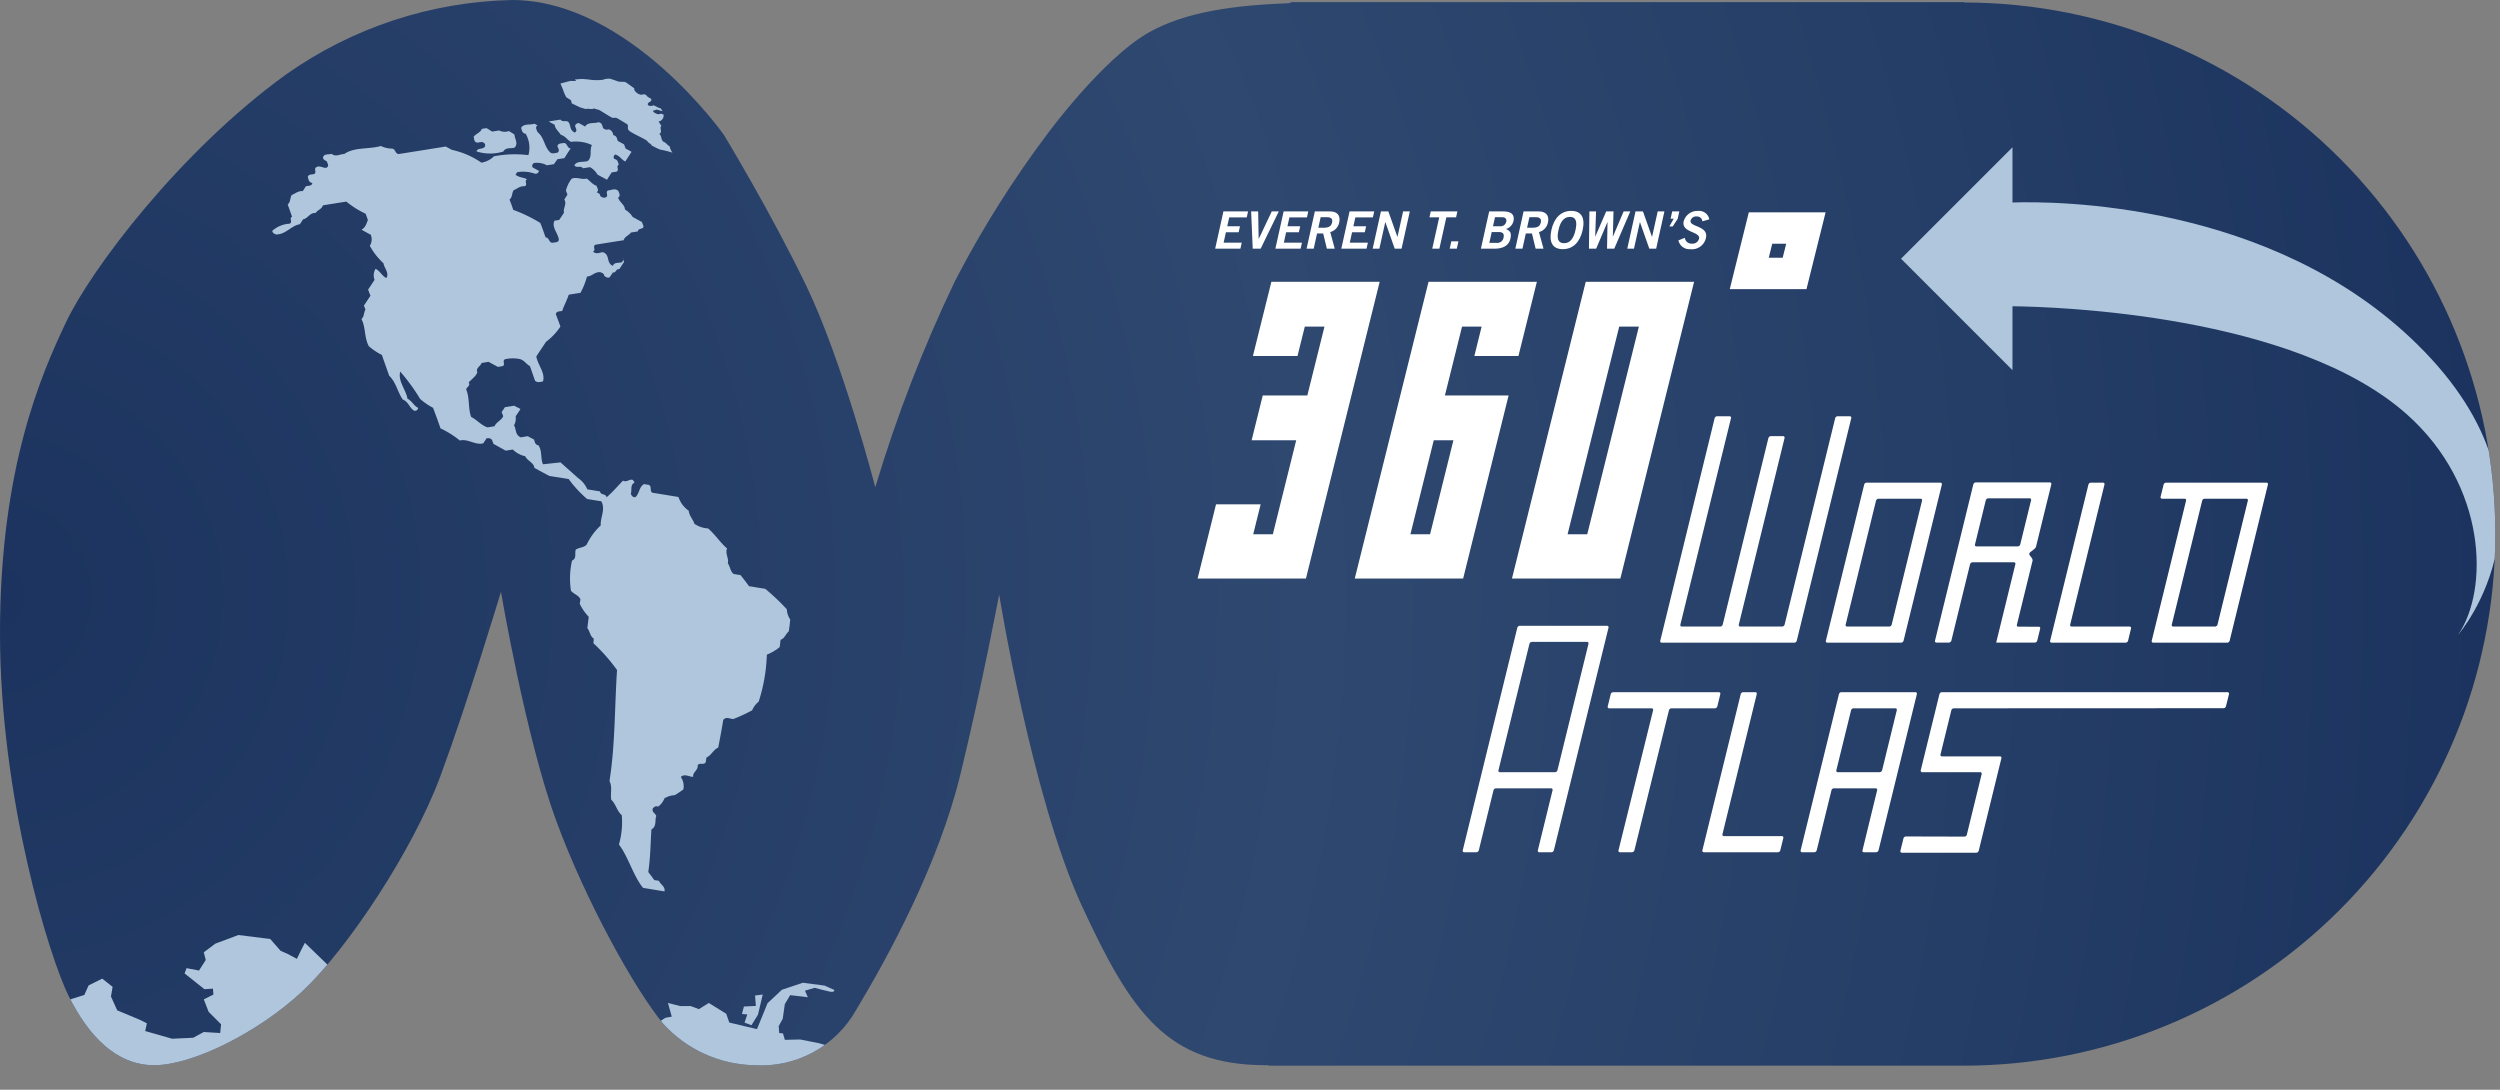 <svg xmlns="http://www.w3.org/2000/svg" xmlns:xlink="http://www.w3.org/1999/xlink" viewBox="0 0 186.401 81.249">
  <rect x="0" y="0" width="186.401" height="81.249" fill="#808080" stroke="none"/>
  <defs>
    <style>
      .cls-1 {
        fill: none;
      }

      .cls-2 {
        clip-path: url(#clip-path);
      }

      .cls-3 {
        fill: url(#radial-gradient);
      }

      .cls-4 {
        fill: #fff;
      }

      .cls-5 {
        fill: #b0c6dd;
      }
    </style>
    <clipPath id="clip-path">
      <path class="cls-1" d="M146.464.186V.158H96.223V.186a.229.229,0,0,1-.008.047C92.195.381,88.403.834,85.579,2.464c-3.354,1.937-7.386,7.388-7.386,7.388a77.861,77.861,0,0,0-6.979,11.081,106.052,106.052,0,0,0-5.951,15.39s-2.462-9.438-5.13-14.98c-2.667-5.539-6.159-11.286-6.159-11.286S46.901,0,38.173,0a30.326,30.326,0,0,0-16.828,5.54C13.392,11.285,6.775,20.113,4.928,24.014,3.08,27.911,0,34.889,0,47.203,0,59.514,3.695,71.42,5.132,74.291,6.568,77.164,8.621,79.423,11.494,79.423c2.872,0,7.799-2.46,11.083-5.542,3.285-3.078,8.207-10.464,10.257-16.005,2.054-5.543,4.518-13.751,4.518-13.751S39.201,55.001,41.458,61.16c2.258,6.153,5.952,12.721,8.002,15.185A9.434,9.434,0,0,0,56.233,79.423a8.118,8.118,0,0,0,7.593-4.106c2.462-4.104,6.158-10.876,7.799-17.646,1.641-6.773,2.872-13.341,2.872-13.341s2.462,15.185,6.157,23.19S87.021,79.423,94.405,79.423c.059,0,.112-.005.17-.005v.038h51.793A39.635,39.635,0,0,0,146.464.186Z"/>
    </clipPath>
    <radialGradient id="radial-gradient" cx="-0.589" cy="44.465" r="186.028" gradientUnits="userSpaceOnUse">
      <stop offset="0" stop-color="#1b335e"/>
      <stop offset="0.529" stop-color="#2f4870"/>
      <stop offset="0.801" stop-color="#253e67"/>
      <stop offset="1" stop-color="#1b335e"/>
    </radialGradient>
  </defs>
  <title>360-world-atlas-logo</title>
  <g id="Layer_2" data-name="Layer 2">
    <g id="Layer_1-2" data-name="Layer 1">
      <g class="cls-2">
        <g>
          <path class="cls-3" d="M146.464.186V.158H96.223V.186a.229.229,0,0,1-.008.047C92.195.381,88.403.834,85.579,2.464c-3.354,1.937-7.386,7.388-7.386,7.388a77.861,77.861,0,0,0-6.979,11.081,106.052,106.052,0,0,0-5.951,15.39s-2.462-9.438-5.13-14.98c-2.667-5.539-6.159-11.286-6.159-11.286S46.901,0,38.173,0a30.326,30.326,0,0,0-16.828,5.54C13.392,11.285,6.775,20.113,4.928,24.014,3.08,27.911,0,34.889,0,47.203,0,59.514,3.695,71.42,5.132,74.291,6.568,77.164,8.621,79.423,11.494,79.423c2.872,0,7.799-2.46,11.083-5.542,3.285-3.078,8.207-10.464,10.257-16.005,2.054-5.543,4.518-13.751,4.518-13.751S39.201,55.001,41.458,61.16c2.258,6.153,5.952,12.721,8.002,15.185A9.434,9.434,0,0,0,56.233,79.423a8.118,8.118,0,0,0,7.593-4.106c2.462-4.104,6.158-10.876,7.799-17.646,1.641-6.773,2.872-13.341,2.872-13.341s2.462,15.185,6.157,23.19S87.021,79.423,94.405,79.423c.059,0,.112-.005.17-.005v.038h51.793A39.635,39.635,0,0,0,146.464.186Z"/>
          <g>
            <path class="cls-4" d="M129.789,51.755a.201.201,0,0,1,.185-.146h.897a.111.111,0,0,1,.113.146l-2.556,10.44a.11.11,0,0,0,.111.145h4.312a.113.113,0,0,1,.114.147l-.226.914a.19.19,0,0,1-.18.142h-5.514a.113.113,0,0,1-.115-.142Z"/>
            <path class="cls-4" d="M116.124,57.431a.199.199,0,0,1-.183.144h-4.105a.109.109,0,0,1-.111-.144l2.311-9.428a.208.208,0,0,1,.181-.144h4.105a.113.113,0,0,1,.116.144Zm-1.462,5.97a.108.108,0,0,0,.112.142h.9a.198.198,0,0,0,.182-.142l4.075-16.598a.111.111,0,0,0-.108-.144H113.314a.201.201,0,0,0-.183.144l-4.068,16.598a.11.11,0,0,0,.114.142h.899a.196.196,0,0,0,.184-.142l1.095-4.478a.21.21,0,0,1,.186-.146h4.103a.114.114,0,0,1,.116.146Z"/>
            <path class="cls-4" d="M140.331,57.431a.202.202,0,0,1-.186.144h-3.112a.112.112,0,0,1-.115-.144l1.099-4.474a.19.19,0,0,1,.184-.144h3.111a.109.109,0,0,1,.113.144Zm-1.463,5.97a.107.107,0,0,0,.112.142h.897a.198.198,0,0,0,.187-.142L142.922,51.755a.114.114,0,0,0-.114-.146h-5.518a.195.195,0,0,0-.177.146l-2.857,11.646a.11.11,0,0,0,.113.142h.902a.195.195,0,0,0,.183-.142l1.1-4.478a.196.196,0,0,1,.18-.146h3.115a.11.11,0,0,1,.111.146Z"/>
            <path class="cls-4" d="M119.985,52.813a.112.112,0,0,1-.113-.143l.224-.914a.202.202,0,0,1,.183-.146h7.877a.112.112,0,0,1,.111.146l-.222.914a.208.208,0,0,1-.188.143h-3.233a.196.196,0,0,0-.186.144l-2.576,10.444a.198.198,0,0,1-.185.142h-.889a.11.11,0,0,1-.113-.142l2.582-10.444a.11.11,0,0,0-.112-.144Z"/>
            <path class="cls-4" d="M147.753,57.717a.109.109,0,0,0-.113-.142h-4.316a.11.11,0,0,1-.112-.144l1.394-5.676a.197.197,0,0,1,.183-.146h21.292a.114.114,0,0,1,.113.146l-.224.904a.195.195,0,0,1-.186.145l-20.112.009a.197.197,0,0,0-.18.144l-.808,3.296a.111.111,0,0,0,.113.142h4.316a.109.109,0,0,1,.111.145l-1.689,6.892a.199.199,0,0,1-.185.146h-5.54a.112.112,0,0,1-.114-.146l.226-.919a.199.199,0,0,1,.183-.146l4.362.011a.201.201,0,0,0,.182-.146Z"/>
          </g>
          <g>
            <path class="cls-4" d="M132.943,32.52a.11.11,0,0,1,.113.143l-3.411,13.911a.111.111,0,0,0,.113.143h3.114a.203.203,0,0,0,.188-.143l3.773-15.397a.193.193,0,0,1,.181-.141h.904a.11.11,0,0,1,.114.141l-4.066,16.599a.206.206,0,0,1-.183.143h-9.879a.11.11,0,0,1-.114-.143l4.055-16.599a.196.196,0,0,1,.185-.141h.92a.11.11,0,0,1,.114.141l-3.776,15.397a.112.112,0,0,0,.114.143h2.859a.207.207,0,0,0,.184-.143l3.407-13.911a.206.206,0,0,1,.184-.143Z"/>
            <path class="cls-4" d="M141.044,46.574a.204.204,0,0,1-.188.143h-3.129a.114.114,0,0,1-.116-.143l2.266-9.246a.209.209,0,0,1,.187-.143h3.131a.111.111,0,0,1,.114.143Zm3.742-10.444a.113.113,0,0,0-.114-.143h-5.495a.191.191,0,0,0-.182.143l-2.857,11.646a.111.111,0,0,0,.112.143h5.493a.205.205,0,0,0,.186-.143Z"/>
            <path class="cls-4" d="M155.714,36.13a.203.203,0,0,1,.184-.143h.902a.108.108,0,0,1,.11.143l-2.557,10.444a.11.11,0,0,0,.113.143h4.313a.11.11,0,0,1,.111.144l-.221.915a.204.204,0,0,1-.184.143h-5.511a.111.111,0,0,1-.114-.143Z"/>
            <path class="cls-4" d="M165.337,46.574a.205.205,0,0,1-.185.143h-3.11a.111.111,0,0,1-.113-.143l2.267-9.246a.197.197,0,0,1,.181-.143h3.113a.108.108,0,0,1,.111.143Zm-4.608,0c-.02.076-.035.143-.035.143s-.015.064-.036.144l-.225.915a.114.114,0,0,0,.115.143h5.509a.203.203,0,0,0,.186-.143l2.854-11.646a.109.109,0,0,0-.113-.143h-7.481a.201.201,0,0,0-.183.143l-.226.911a.112.112,0,0,0,.114.144H162.883a.11.11,0,0,1,.111.143Z"/>
            <path class="cls-4" d="M150.494,46.726a.11.11,0,0,1-.114-.141l1.105-4.519c.021-.079.047-.192.064-.247a.319.319,0,0,0-.064-.223l-.151-.2a.158.158,0,0,1,.026-.21l.314-.251a.463.463,0,0,0,.125-.146c.007-.028.027-.113.049-.192l.807-3.299c.022-.078.052-.208.073-.288l.218-.894a.112.112,0,0,0-.114-.147H147.317a.207.207,0,0,0-.186.147l-.218.894c-.02.08-.049.21-.071.288l-.808,3.299c-.019.08-.052.208-.071.287l-.219.894c-.02.084-.053.211-.072.29l-1.396,5.699a.109.109,0,0,0,.111.145h.923a.206.206,0,0,0,.183-.145l1.396-5.699a.207.207,0,0,1,.186-.144h3.08a.111.111,0,0,1,.112.144l-1.395,5.699a.386.386,0,0,0-.023.145h2.866a.202.202,0,0,0,.183-.145l.218-.895a.109.109,0,0,0-.114-.144Zm.135-6.13a.2.2,0,0,1-.184.143h-3.077a.11.11,0,0,1-.113-.143l.807-3.299a.201.201,0,0,1,.186-.143h3.08a.109.109,0,0,1,.11.143Z"/>
          </g>
          <g>
            <path class="cls-4" d="M97.371,43.137h-8.078l1.375-5.533H93.994L93.44,39.833h1.464l1.741-7.005h-3.324l.83-3.343h3.325l1.277-5.132h-1.467l-.544,2.19H93.418L94.795,21.01h8.075Z"/>
            <path class="cls-4" d="M106.627,39.833H105.162l1.739-7.005h1.466Zm-5.615,3.304H109.092l3.391-13.653h-4.75l1.277-5.132h1.46l-.541,2.19h3.287L114.59,21.01h-8.078Z"/>
            <path class="cls-4" d="M118.347,39.833h-1.467l3.849-15.48h1.466Zm7.966-18.823h-8.08l-5.501,22.127h8.082Z"/>
          </g>
          <path class="cls-4" d="M132.918,19.218h-1.038l.258-1.044h1.041Zm3.199-3.384H130.392l-1.42,5.725h5.72Z"/>
          <g>
            <path class="cls-4" d="M90.604,18.54l.615-2.776H93.057l-.1.446H91.65l-.146.661h.95l-.1.446h-.95l-.169.777h1.35l-.1.446Z"/>
            <path class="cls-4" d="M93.285,15.764h.523l.038,2.046h.008l.969-2.046h.523L93.996,18.54H93.404Z"/>
            <path class="cls-4" d="M95.093,18.54l.615-2.776h1.838l-.1.446H96.139l-.146.661h.95l-.1.446h-.95l-.169.777h1.35l-.1.446Z"/>
            <path class="cls-4" d="M97.42,18.54l.615-2.776h1.108c.63,0,.804.365.708.823a.916.916,0,0,1-.669.715L99.519,18.54h-.588l-.273-1.131h-.458L97.951,18.54Zm.876-1.561H98.689c.415,0,.573-.131.631-.392.058-.262-.073-.392-.365-.392H98.47Z"/>
            <path class="cls-4" d="M100.009,18.54l.615-2.776h1.838l-.1.446h-1.307l-.146.661h.95l-.1.446h-.95l-.169.777H101.989l-.1.446Z"/>
            <path class="cls-4" d="M102.347,18.54l.615-2.776h.554l.673,1.892h.008l.419-1.892h.5L104.501,18.54h-.511l-.696-1.976h-.008L102.847,18.54Z"/>
            <path class="cls-4" d="M108.663,15.76l-.096.446H107.84L107.321,18.54H106.79l.519-2.334h-.727l.096-.446Z"/>
            <path class="cls-4" d="M108.091,18.54l.119-.546h.531l-.119.546Z"/>
            <path class="cls-4" d="M111.033,15.764h1.03c.554,0,.869.185.792.681a.827.827,0,0,1-.565.631c.331.146.419.311.323.734-.096.431-.465.731-1.173.731h-1.023Zm.012,2.346h.531a.476.476,0,0,0,.531-.404c.058-.265-.046-.404-.354-.404h-.531Zm.273-1.238h.531a.436.436,0,0,0,.458-.338c.042-.192-.054-.338-.308-.338h-.531Z"/>
            <path class="cls-4" d="M112.984,18.54l.615-2.776h1.108c.63,0,.804.365.708.823a.916.916,0,0,1-.669.715l.338,1.238h-.588l-.273-1.131h-.458l-.25,1.131ZM113.86,16.979h.392c.415,0,.573-.131.631-.392.058-.262-.073-.392-.365-.392h-.485Z"/>
            <path class="cls-4" d="M116.522,18.578c-.758,0-1.05-.519-.85-1.427s.723-1.427,1.481-1.427,1.05.519.85,1.427C117.803,18.059,117.28,18.578,116.522,18.578Zm.534-2.407c-.434,0-.711.331-.854.981-.15.65-.023.981.415.981.435,0,.711-.331.854-.981C117.614,16.502,117.491,16.171,117.056,16.171Z"/>
            <path class="cls-4" d="M118.507,15.764h.496l-.065,1.873h.008l.812-1.873h.546l-.05,1.873h.008l.796-1.873h.496L120.36,18.54H119.822l.035-1.976h-.008l-.838,1.976h-.539Z"/>
            <path class="cls-4" d="M121.33,18.54l.615-2.776h.554l.673,1.892H123.18l.419-1.892h.5L123.484,18.54h-.511l-.696-1.976h-.008L121.831,18.54Z"/>
            <path class="cls-4" d="M124.792,16.31h-.231l.119-.546h.531l-.119.546-.377.577h-.25Z"/>
            <path class="cls-4" d="M126.927,16.502a.387.387,0,0,0-.415-.361.416.416,0,0,0-.461.308c-.108.477,1.346.377,1.146,1.277a1.065,1.065,0,0,1-1.161.854.84.84,0,0,1-.892-.658l.481-.192a.484.484,0,0,0,.507.435.497.497,0,0,0,.55-.369c.119-.546-1.335-.438-1.146-1.292a1.057,1.057,0,0,1,1.069-.777.776.776,0,0,1,.842.627Z"/>
          </g>
          <g>
            <g>
              <path class="cls-5" d="M43.114,35.653a1.954,1.954,0,0,1,.675.832c.297.048.667.109.947.155.043.295.447.144.489.44.438-.378.819-.823,1.225-1.243.27.154.478-.136.718-.06a.71.71,0,0,1,.146.203c-.351.175-.18.565-.283.854.085.14.156.259.339.236.313-.255.27-.766.65-.977.122.021.244.043.351.058.268.116.029.473.282.588.648.107,1.299.213,1.933.316a2.019,2.019,0,0,0,.767,1.026c.031.368.315.631.421.973a1.987,1.987,0,0,0,1.023.346c.524.449.894,1.048,1.416,1.495-.17.367.151.727.053,1.108.178.228.175.589.432.792.172.031.349.059.521.087.21.269.419.536.626.824.405.065.808.134,1.215.198a16.208,16.208,0,0,1,1.606,1.526,1.444,1.444,0,0,0,.255.76c-.031.303-.064.606-.111.887-.225.178-.301.527-.606.62-.032.195-.042.374-.071.549a3.553,3.553,0,0,1-.958.566,12.541,12.541,0,0,1-.609,3.506,1.6,1.6,0,0,0-.484.642,12.139,12.139,0,0,1-1.41.652c-.25-.005-.503-.208-.745.06-.112.685-.243,1.385-.375,2.068-.368.155-.509.581-.878.74-.021.122-.036.229-.055.35-.132.249-.488-.008-.601.243.05.354-.386.498-.335.849-.307.003-.627-.262-.923.01a1.185,1.185,0,0,1,.189.933c-.202.15-.406.277-.627.421a1.679,1.679,0,0,0-.779.235,1.35,1.35,0,0,1-.477.624c-.169-.08-.274.008-.383.116-.122.289.191.373.249.584-.125.32.055.765-.364,1.003-.062,1.054-.075,2.114-.232,3.173.151.188.297.39.444.596.123.02.248.039.352.058.115.288.49.423.411.788-.526-.085-1.07-.176-1.597-.263-.723-.875-1.1-2.324-1.798-3.233a6.049,6.049,0,0,0,.213-2.184c-.377-.333-.424-.81-.785-1.154-.084-.465.1-.938-.132-1.393.432-2.745.378-5.51.563-8.277a13.144,13.144,0,0,0-1.766-2.002c.017-.106.019-.23.035-.336-.292-.191-.274-.532-.483-.783.028-.284.074-.566.102-.848a3.77,3.77,0,0,1-.672-.976c.021-.107.042-.227.056-.333-.148-.313-.515-.392-.707-.637a5.944,5.944,0,0,1,.078-2.244c.372-.172.18-.546.28-.819.261-.175.635-.148.819-.389A4.808,4.808,0,0,1,44.791,39.174c-.043-.602.376-1.184.044-1.797-.35-.056-.705-.113-1.056-.17a8.515,8.515,0,0,1-1.38-1.491l-1.441-.227L39.842,34.887c-.022-.386-.539-.533-.679-.868a1.934,1.934,0,0,1-.928-.501c-.178.027-.351.055-.528.083-.302-.163-.609-.341-.913-.504-.04-.109-.071-.199-.114-.306a.385.385,0,0,0-.416-.098c-.066.124-.154.235-.235.363-.582.157-1.158-.369-1.741-.208a6.893,6.893,0,0,0-1.443-.907c-.172-.511-.367-1.03-.557-1.536a4.939,4.939,0,0,1-.963-.66,14.4,14.4,0,0,0-1.484-2.038c-.186.711.426,1.346.543,2.024.338.159.466.528.803.686-.05.123-.098.227-.3.21-.37-.218-.42-.664-.854-.838-.402-.569-.482-1.255-1.022-1.786-.172-.509-.366-1.03-.536-1.538a4.497,4.497,0,0,1-.979-.656c-.348-.66-.214-1.362-.546-2.026.219-.179.16-.479.299-.694-.038-.109-.076-.202-.114-.309.17-.238.32-.49.49-.729-.07-.151-.115-.305-.181-.458.168-.236.317-.488.485-.725a.93.93,0,0,1,.073-.825c.34.158.466.527.807.685.231-.379-.166-.739-.219-1.104a4.951,4.951,0,0,1-1.017-1.297.908.908,0,0,0,.072-.824c-.24-.124-.465-.253-.69-.379.297-.16.365-.446.474-.724-.048-.153-.114-.306-.166-.462a6.858,6.858,0,0,1-1.44-.907c-.578.092-1.172.186-1.753.28-.056.267-.4.355-.539.571-.457-.025-.552.398-.936.474-.083.128-.152.236-.237.362-.681.124-1.012.746-1.765.768-.157-.056-.277-.118-.29-.278a2.122,2.122,0,0,1,1.286-.529c.27-.108-.063-.414.189-.517-.114-.307-.215-.616-.329-.923.238-.184.159-.479.3-.697.266-.108.48-.319.829-.295.08-.127.151-.234.231-.361.191-.048.436-.002.48-.24-.282-.053-.27-.264-.34-.432.029-.233.272-.189.462-.237.25-.104-.063-.412.186-.515.239-.152.506.096.749.043.226-.135.066-.32.012-.49-.137-.06-.275-.119-.272-.282.071-.287.413-.194.635-.263.338.254.616.015.944.012.761-.529,1.847-.342,2.734-.597a1.961,1.961,0,0,0,.819.194c.292.02.22.386.514.405,1.172-.187,2.329-.371,3.502-.558.162.088.304.163.467.25a6.08,6.08,0,0,1,2.192.952,1.713,1.713,0,0,0,.937-.475,8.205,8.205,0,0,1,2.568-.086,2.067,2.067,0,0,0-.203-1.591c-.285-.05-.27-.265-.341-.434.185-.352.666-.201,1.003-.319a2.156,2.156,0,0,0,.224.126c-.208.131-.063.317-.013.488.518.421.493,1.027.908,1.48.183.198.378.086.571.073.23-.135.067-.321.016-.49.042-.235.286-.194.474-.241.293.019.222.388.517.408-.173.238-.321.487-.473.724-.174.028-.349.056-.525.083-.082.128-.169.239-.252.366-.175.029-.351.055-.527.085a1.567,1.567,0,0,0-.974-.17c-.106.097-.178.19-.079.336.163.089.305.163.466.251-.051.121-.1.226-.303.209a2.674,2.674,0,0,0-1.321-.114c-.047.056-.086.127-.13.183.244.223.6.198.865.35-.25.104.083.409-.186.517-.349-.026-.544.183-.811.292-.157.22-.082.517-.315.699.109.259.191.507.279.768a11.172,11.172,0,0,1,2.018.978c.143.351.268.721.392,1.074.295.019.223.388.514.406.19-.048.452-.005.476-.238-.055-.478-.557-.919-.329-1.409.124-.02.244-.04.351-.057.124-.18.253-.365.363-.544-.087-.344.239-.625.023-.978.082-.127.151-.237.234-.364-.038-.105-.075-.197-.114-.305a2.344,2.344,0,0,1,.425-.879c.346-.171.756.09,1.114-.016.265.153.414.438.741.533.045.17.214.357.004.486.138.059.276.119.27.282.132.093.251.17.417.098.252-.107-.08-.414.188-.519.236-.004.488-.191.748.043.055.171.198.358-.011.489.066.332.505.538.503.895a1.696,1.696,0,0,1,.579.556c.224.129.469.254.688.378.039.108.077.199.118.309.014.256-.425.132-.412.389-.175.028-.351.056-.525.084-.14.216-.484.304-.538.574q-1.057.165-2.103.333c-.252.104.063.412-.19.517.267.235.517.047.752.043.546.206.214.81.738,1.018.089-.29.416-.194.658-.266.086-.095.163-.189.061-.334.039.108.074.198.113.306-.128.183-.237.361-.364.546-.266-.056-.213.293-.475.238-.067.124-.156.234-.238.361-.148.073-.273-.006-.397-.099-.015-.159-.135-.221-.292-.278-.426-.047-.608.307-1.001.322a5.703,5.703,0,0,1-.483,1.214c-.299.048-.579.091-.878.139-.135.425-.35.802-.488,1.213-.187.047-.429.003-.475.238.114.307.232.613.343.922a4.537,4.537,0,0,1-1.077,1.144c-.234.36-.488.727-.722,1.089.105.632.691,1.221.497,1.869-.199.015-.395.127-.596-.066-.122-.355-.248-.725-.373-1.079-.283-.149-.413-.437-.756-.529a2.568,2.568,0,0,0-1.1.013c-.247.105.063.413-.189.516-.121.02-.228.038-.348.055-.223-.124-.465-.249-.691-.377-.174.028-.347.055-.525.084-.076.255-.453.366-.314.7-.119.313-.424.505-.648.752.162.251-.148.334-.186.518.282.685.13,1.377.37,2.052.44.222.734.614,1.218.781.179-.027.333-.052.529-.084.116-.311.523-.442.647-.753-.041-.107-.078-.198-.119-.307.086-.126.17-.236.239-.359.244-.041.469-.077.699-.112.164.088.322.16.465.247-.108.181-.238.365-.362.545a1.027,1.027,0,0,1-.119.671c.185.295.061.689.499.895.173-.03.347-.056.527-.086.162.089.303.165.466.252.067.168.056.38.336.432.29.459.132.939.333,1.41l1.306-.141Z"/>
              <path class="cls-5" d="M45.725,10.078c.281.052.268.266.339.433.162.088.302.164.464.25.04.108.075.2.113.308.146.088.304.161.448.253-.152.235-.317.49-.469.723-.284-.148-.415-.436-.757-.529-.09.096-.161.19-.061.335.282.054.269.266.338.433-.249.107.081.41-.184.518-.107.017-.231.035-.355.056-.108.179-.233.362-.341.542-.241-.125-.465-.252-.707-.376a1.45,1.45,0,0,0-.561-.56c-.177.027-.353.056-.528.082-.154-.233-.486.015-.639-.22.2-.359.667-.203,1.002-.323.352-.317.109-.814.307-1.187a2.795,2.795,0,0,0-1.563-.238c-.284-.148-.414-.436-.756-.527-.157-.251-.434-.452-.453-.741-.146-.089-.305-.163-.447-.253.279-.045.576-.093.876-.139.155.234.467-.009.622.224.159.252.059.576.45.741.212-.131.065-.32.013-.489a.272.272,0,0,1,.303-.211c.141.091.302.163.447.256.201-.36.685-.209,1.002-.327.285.054.271.268.34.436a.377.377,0,0,0,.414.094A.471.471,0,0,1,45.725,10.078Z"/>
              <path class="cls-5" d="M37.214,9.728c-.175.027-.352.055-.528.083-.126-.094-.266-.168-.41-.259-.105.016-.229.036-.353.056-.089.275-.433.361-.606.583.051.172.001.39.268.445.124-.02.244-.039.351-.055.14.058.262.12.236.286-.062.318-.556.104-.641.424a3.357,3.357,0,0,0,1.995.009c.184-.336.571-.203.846-.296.295-.323-.002-.648-.012-.972-.133-.094-.271-.169-.413-.259A.956.956,0,0,1,37.214,9.728Z"/>
            </g>
            <path class="cls-5" d="M47.294,6.711a.807.807,0,0,0,.318.297c.33.148.255-.067.581.079-.015.087.204.19.357.286.112.244-.352.219-.229.471a.372.372,0,0,0,.37.015c.168-0.0.404.218.573.216.052.077.087.145.142.22-.148-.042-.292-.08-.433-.127-.102.034-.197.064-.29.095.018.06.052.118.216.196.317.151.251-.07.573.083a.44.44,0,0,1-.365.515c.063.11.135.223.21.332-.185.139.122.493-.161.583.207.226.102.351.277.575.282.125.295.252.504.37a1.021,1.021,0,0,0,.206.468,7.008,7.008,0,0,0-.935-.234,5.58,5.58,0,0,1-.647-.323c.056-.071-.341-.237-.282-.308-.41-.282-.963-.477-1.361-.763-.214-.222-.02-.298-.14-.485-.241-.151-.479-.287-.719-.436-.258-.131-.252.027-.505-.103-.293-.175-.572-.35-.861-.525-.151-.044-.282-.08-.434-.126-.059.113-.471-.021-.578.051-.151-.041-.281-.081-.432-.127l-.622-.302-.049-.229L42.215,7.246s-.201-.414-.194-.432c.012-.017-.234-.586-.234-.586l.739-.195.429.007-.091-.116.526-.039s.475.037.53.048a3.767,3.767,0,0,0,1.036.016,1.072,1.072,0,0,1,.574-.069c.092.029.61.21.61.21l.447.015.153.083.554.399Z"/>
          </g>
          <polygon class="cls-5" points="55.465 75.046 55.32 75.604 55.719 75.634 55.514 76.247 56.029 76.442 56.514 75.656 56.87 74.153 56.296 74.226 56.357 75.003 55.465 75.046"/>
          <g>
            <path class="cls-5" d="M24.722,72.22,22.731,70.296l-.235.454-.362.744-.638-.347-.573-.254-.772-.88-2.376-.298-1.719.643-.861.646.146.573-.504.787-.928-.179-.146.395,1.482,1.177.632-.044.036.441-.718.359.36.93.929.929-.068.651-1.222-.077-.789.429-1.571.073-2.007-.573.125-.576-.533-.265-1.681-.704-.464-1.03.121-.721-.774-.612-1.015.506-.319.71-1.257.399-.432,1.432s4.081,4.584,4.297,4.584c.214,0,4.944.286,4.944.286l5.581-2.076,5.443-4.582Z"/>
            <path class="cls-5" d="M61.481,73.487l-1.613-.214-1.567.522-1.073,1.003L56.441,76.732l-2.064-.49-.23-.656-1.297-.805-.742.46-.611-.228h-.784l-.91-.234.283,1.023-.469.083-.981.631,5.22,3.265c-.163.335-.324.716-.214.731.199.028,3.515.764,3.63.736.114-.027,1.871-1.615,2.017-1.645.14-.028,1.979-.879,1.979-.879l.429-.766-.736-.198-1.303-.255-1.137.027-.143-.481-.282-.029-.031-.481-.024.006.319-.585.156-1.093.397-.671,1.319.156-.213-.488.717-.214s.787.214,1.148.287c.358.069.323-.128.323-.128Z"/>
            <path class="cls-1" d="M146.464.186V.158H96.223V.186a.229.229,0,0,1-.008.047C92.195.381,88.403.834,85.579,2.464c-3.354,1.937-7.386,7.388-7.386,7.388a77.861,77.861,0,0,0-6.979,11.081,106.052,106.052,0,0,0-5.951,15.39s-2.462-9.438-5.13-14.98c-2.667-5.539-6.159-11.286-6.159-11.286S46.901,0,38.173,0a30.326,30.326,0,0,0-16.828,5.54C13.392,11.285,6.775,20.113,4.928,24.014,3.08,27.911,0,34.889,0,47.203,0,59.514,3.695,71.42,5.132,74.291,6.568,77.164,8.621,79.423,11.494,79.423c2.872,0,7.799-2.46,11.083-5.542,3.285-3.078,8.207-10.464,10.257-16.005,2.054-5.543,4.518-13.751,4.518-13.751S39.201,55.001,41.458,61.16c2.258,6.153,5.952,12.721,8.002,15.185A9.434,9.434,0,0,0,56.233,79.423a8.118,8.118,0,0,0,7.593-4.106c2.462-4.104,6.158-10.876,7.799-17.646,1.641-6.773,2.872-13.341,2.872-13.341s2.462,15.185,6.157,23.19S87.021,79.423,94.405,79.423c.059,0,.112-.005.17-.005v.038h51.793A39.635,39.635,0,0,0,146.464.186Z"/>
          </g>
          <path class="cls-5" d="M180.261,25.702c-10.875-10.725-27.167-10.707-30.21-10.603V10.982l-8.309,8.308,8.309,8.309V22.834c3.153.036,21.047.581,29.44,8.09,5.942,5.315,6.097,13.034,3.791,16.401C183.283,47.325,192.012,37.289,180.261,25.702Z"/>
        </g>
      </g>
    </g>
  </g>
</svg>
